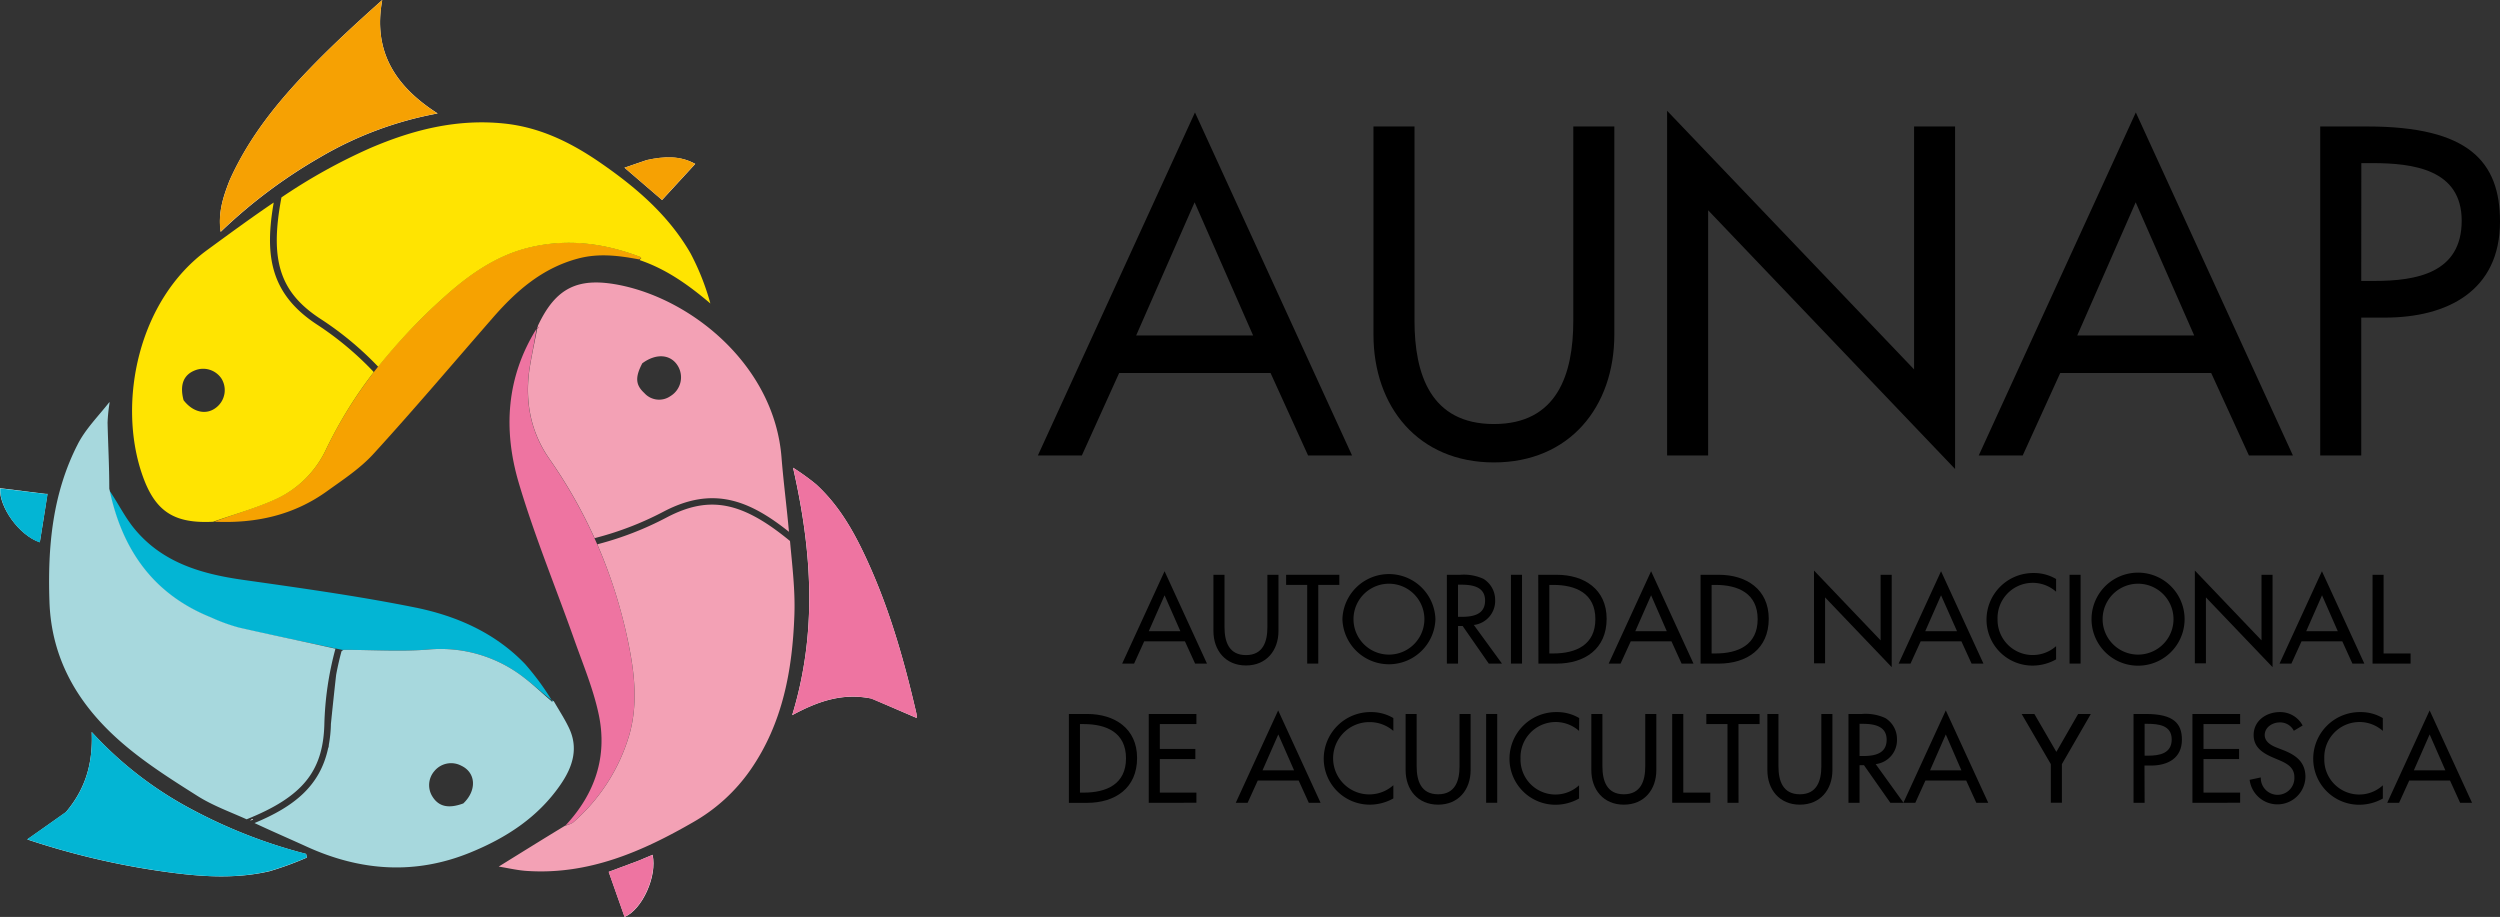 <svg xmlns="http://www.w3.org/2000/svg" viewBox="0 0 568.47 208.5"><rect x="0" y="0" width="568.47" height="208.5" fill="#333333" stroke="none"/><defs><style>.cls-1{fill:#fff;}.cls-2{fill:#f6a201;}.cls-3{fill:#03b5d4;}.cls-4{fill:#ee74a1;}.cls-5{fill:#f6a103;}.cls-6{fill:#a7d8dd;}.cls-7{fill:#ffe401;}.cls-8{fill:#f3a1b5;}</style></defs><g id="Capa_2" data-name="Capa 2"><g id="Layer_1" data-name="Layer 1"><path class="cls-1" d="M10.35,112.3,0,111c-.22,4.32,4.38,10.75,9.05,12.29.59-3.65,1.18-7.31,1.74-11l.11,0s-.08.06-.56,0"/><path class="cls-1" d="M52.19,41.06c-1.42,3.63-2.65,7.29-2,11.66a116.4,116.4,0,0,1,22.68-17,81.9,81.9,0,0,1,26.65-9.92C89.84,19.62,84.76,11.64,86.92,0c-5.7,5.09-11.27,10.19-16.5,15.62-7.2,7.47-13.77,15.47-18.23,25.44"/><path class="cls-1" d="M15,184.68l-8.79,6.2a174.64,174.64,0,0,0,30.44,7.23c8.21,1.18,16.46,1.9,24.64,0A72.32,72.32,0,0,0,69.79,195l-.19-.82A116.56,116.56,0,0,1,43.53,184a84.06,84.06,0,0,1-22.68-17.54c.31,7.28-1.47,13-5.9,18.26"/><path class="cls-1" d="M198.21,158.84l10.23,4.42a3.68,3.68,0,0,0-.06-1c-2.58-11.19-5.67-22.24-10.29-32.78-3.12-7.11-6.68-14-12.53-19.35a53,53,0,0,0-5.23-3.77c4.32,19,5.55,37.42-.2,56.26,5.8-3.12,11.38-5.13,18.08-3.77"/><path class="cls-1" d="M147,36.42l-5,1.71,8.55,7.34,7.54-8.2c-3.37-1.86-7-1.76-11.09-.85"/><path class="cls-1" d="M145.18,195.73l-6.75,2.52c1.25,3.53,2.43,6.89,3.61,10.25,4-1.69,7.45-9.26,6.36-14.13-1,.4-1.91.79-3.22,1.36"/><path class="cls-2" d="M48.73,118.63c4.55-1.74,9.49-3.1,14.09-5.21A23.39,23.39,0,0,0,74.23,102c6.43-13.36,15.72-24.5,26.6-34.35,5.54-5,11.67-9.41,19.11-11.3,8.7-2.2,17.21-1.17,25.52,2,.14,0,.24.2.35.3a1.94,1.94,0,0,1-.51.33c-4.68-.88-9.18-1.42-13.78-.21-8.21,2.16-14.2,7.42-19.58,13.63-9,10.31-17.79,20.71-27,30.79-3,3.3-6.88,5.85-10.55,8.48C66.81,117.14,58.19,119.07,48.73,118.63Z"/><path class="cls-3" d="M125.45,159.21c-2-1.51-3.91-3.3-6-4.88a30.84,30.84,0,0,0-22.12-6.63c-6.29.52-12.66.06-19.26.07-.27,0-.27,0-.27,0-7.86-1.67-15.74-3.27-23.57-5a41.35,41.35,0,0,1-6.35-2.32c-13.15-5.3-20.24-15.48-23.09-29.05,2,2.89,3.56,6.14,5.78,8.84,6.33,7.68,15.15,10.25,24.61,11.6,13.07,1.86,26.17,3.67,39.1,6.27,9.42,1.89,18.28,5.74,25.13,12.9A59.34,59.34,0,0,1,125.45,159.21Z"/><path class="cls-4" d="M122,74.76c-.4,2.68-1,5.46-1.48,8.27-1.29,7.66-.09,14.9,4.39,21.32a111.83,111.83,0,0,1,17.9,41.52c1.47,7.07,2.32,14.24.25,21.35a42.14,42.14,0,0,1-12.81,19.85,4,4,0,0,1-1.59.55c6.59-7.09,9.51-15.54,7.49-25.12-1.22-5.82-3.58-11.42-5.57-17.06-4.23-11.95-9.1-23.71-12.68-35.85C114.44,97.72,115.1,85.81,122,74.76Z"/><path class="cls-5" d="M52.27,40.88c4.38-9.79,10.95-17.79,18.15-25.26C75.65,10.19,81.22,5.09,86.92,0c-2.16,11.64,2.92,19.62,12.56,25.79a81.9,81.9,0,0,0-26.65,9.92,116.4,116.4,0,0,0-22.68,17C49.54,48.35,50.77,44.69,52.27,40.88Z"/><path class="cls-3" d="M15.08,184.55c4.3-5.1,6.08-10.85,5.77-18.13A84.06,84.06,0,0,0,43.53,184,116.56,116.56,0,0,0,69.6,194.15l.19.82a72.32,72.32,0,0,1-8.55,3.11c-8.18,1.93-16.43,1.21-24.64,0a174.64,174.64,0,0,1-30.44-7.23C8.93,188.92,11.94,186.8,15.08,184.55Z"/><path class="cls-4" d="M198,158.82c-6.48-1.34-12.06.67-17.86,3.79,5.75-18.84,4.52-37.31.2-56.26a53,53,0,0,1,5.23,3.77c5.85,5.34,9.41,12.24,12.53,19.35,4.62,10.54,7.71,21.59,10.29,32.78a3.68,3.68,0,0,1,.06,1C205.1,161.82,201.66,160.33,198,158.82Z"/><path class="cls-5" d="M147.18,36.36c3.9-.85,7.51-1,10.88.91l-7.54,8.2L142,38.13C143.76,37.51,145.36,37,147.18,36.36Z"/><path class="cls-3" d="M10.83,112.35l-1.77,11c-4.67-1.54-9.27-8-9-12.29l10.58,1.3Z"/><path class="cls-4" d="M145.36,195.65c1.13-.49,2.07-.88,3-1.28,1.09,4.87-2.41,12.44-6.36,14.13-1.18-3.36-2.36-6.72-3.61-10.25C140.39,197.52,142.79,196.63,145.36,195.65Z"/><path class="cls-6" d="M25,91.43s.09,0,.06,0S24.94,91.42,25,91.43Z"/><path class="cls-4" d="M122.21,74.32c.11,0,.19.07.25.17s-.08.09-.22.16S122.17,74.44,122.21,74.32Z"/><path class="cls-3" d="M10.83,112.36l.08-.06s-.11,0-.1,0S10.83,112.35,10.83,112.36Z"/><path class="cls-3" d="M125.76,159.28a.31.31,0,0,1-.41.21A.31.31,0,0,1,125.76,159.28Z"/><path class="cls-1" d="M56.84,186.59l.54-.39.14.18a3.24,3.24,0,0,1-.57.18C56.82,186.57,56.84,186.59,56.84,186.59Z"/><path d="M254.48,84.82,246,103.57h-10l35.72-78,35.72,78h-10l-8.53-18.75ZM271.64,46,258.35,76.28h26.59Z"/><path d="M321.64,28.76V72.91c0,12.2,3.67,23.51,18.06,23.51s18.05-11.31,18.05-23.51V28.76h9.33V76.08c0,16.47-10.22,29.07-27.38,29.07s-27.39-12.6-27.39-29.07V28.76Z"/><path d="M379.08,25.19,435.24,84V28.76h9.32v77.88L388.41,47.81v55.76h-9.33Z"/><path d="M468.47,84.82l-8.53,18.75h-10l35.72-78,35.72,78h-10L502.8,84.82ZM485.63,46,472.34,76.28h26.59Z"/><path d="M536.92,103.57h-9.33V28.76h10.72c23,0,30.16,7.94,30.16,21.63,0,15.77-12,21.83-26.19,21.83h-5.36Zm0-39.69h3c9.52,0,19.84-1.78,19.84-13.69,0-11.71-11.11-13.1-20.34-13.1h-2.48Z"/><path d="M260.18,145.83l-2.3,5.06h-2.71l9.64-21,9.64,21h-2.7l-2.31-5.06Zm4.63-10.47-3.59,8.16h7.18Z"/><path d="M278.44,130.7v11.91c0,3.3,1,6.35,4.88,6.35s4.87-3.05,4.87-6.35V130.7h2.52v12.77c0,4.45-2.76,7.85-7.39,7.85s-7.4-3.4-7.4-7.85V130.7Z"/><path d="M299.76,150.89h-2.52V133h-4.79v-2.3h12.1V133h-4.79Z"/><path d="M326.4,140.79a10.58,10.58,0,0,1-21.15,0,10.58,10.58,0,0,1,21.15,0Zm-2.51,0a8.06,8.06,0,1,0-16.12,0,8.06,8.06,0,1,0,16.12,0Z"/><path d="M341.53,150.89h-3l-5.94-8.54h-1.05v8.54H329V130.7h3a10.7,10.7,0,0,1,5.33.93,5.62,5.62,0,0,1,2.65,4.82,5.5,5.5,0,0,1-4.85,5.66Zm-10-10.63h.81c2.57,0,5.35-.48,5.35-3.7s-3-3.61-5.49-3.61h-.67Z"/><path d="M346.09,150.89h-2.52V130.7h2.52Z"/><path d="M349.78,130.7H354c6.19,0,11.33,3.26,11.33,10,0,6.88-5,10.2-11.41,10.2h-4.1Zm2.52,17.89h.89c5.14,0,9.58-1.93,9.58-7.8s-4.44-7.79-9.58-7.79h-.89Z"/><path d="M370.81,145.83l-2.31,5.06h-2.7l9.64-21,9.64,21h-2.71l-2.3-5.06Zm4.63-10.47-3.59,8.16H379Z"/><path d="M386.69,130.7h4.17c6.19,0,11.33,3.26,11.33,10,0,6.88-5,10.2-11.41,10.2h-4.09Zm2.51,17.89h.89c5.14,0,9.58-1.93,9.58-7.8s-4.44-7.79-9.58-7.79h-.89Z"/><path d="M412.48,129.73l15.15,15.88V130.7h2.52v21L415,135.84v15h-2.51Z"/><path d="M436.74,145.83l-2.31,5.06h-2.7l9.64-21,9.64,21h-2.7L446,145.83Zm4.63-10.47-3.59,8.16H445Z"/><path d="M467.53,134.55a8,8,0,0,0-13.31,6.27,8,8,0,0,0,13.31,6.11v3a10.9,10.9,0,0,1-5.3,1.42,10.45,10.45,0,0,1-10.52-10.42,10.61,10.61,0,0,1,10.74-10.63,9.78,9.78,0,0,1,5.08,1.36Z"/><path d="M473.1,150.89h-2.51V130.7h2.51Z"/><path d="M496.75,140.79a10.58,10.58,0,0,1-21.16,0,10.58,10.58,0,0,1,21.16,0Zm-2.52,0a8.06,8.06,0,1,0-16.12,0,8.06,8.06,0,1,0,16.12,0Z"/><path d="M499.08,129.73l15.16,15.88V130.7h2.51v21L501.6,135.84v15h-2.52Z"/><path d="M523.34,145.83l-2.3,5.06h-2.7l9.64-21,9.64,21h-2.71l-2.3-5.06ZM528,135.36l-3.59,8.16h7.17Z"/><path d="M542,148.59h6.14v2.3h-8.65V130.7H542Z"/><path d="M243.05,162.35h4.18c6.19,0,11.33,3.26,11.33,10,0,6.89-5,10.21-11.41,10.21h-4.1Zm2.52,17.88h.88c5.15,0,9.59-1.92,9.59-7.79s-4.44-7.79-9.59-7.79h-.88Z"/><path d="M261.21,162.35h10.84v2.3h-8.32v5.65h8.08v2.3h-8.08v7.63h8.32v2.31H261.21Z"/><path d="M286,177.48l-2.3,5.06H281l9.64-21,9.64,21H297.6l-2.3-5.06ZM290.67,167l-3.59,8.17h7.18Z"/><path d="M316.83,166.2a8.2,8.2,0,0,0-5.33-2,8.22,8.22,0,1,0,5.33,14.35v3a10.9,10.9,0,0,1-5.3,1.42A10.46,10.46,0,0,1,301,172.55a10.62,10.62,0,0,1,10.74-10.63,9.81,9.81,0,0,1,5.09,1.36Z"/><path d="M322.13,162.35v11.91c0,3.3,1,6.35,4.88,6.35s4.87-3.05,4.87-6.35V162.35h2.52v12.77c0,4.44-2.76,7.85-7.39,7.85s-7.39-3.41-7.39-7.85V162.35Z"/><path d="M340.45,182.54h-2.52V162.35h2.52Z"/><path d="M359.06,166.2a8,8,0,0,0-13.31,6.27,7.94,7.94,0,0,0,13.31,6.1v3a10.9,10.9,0,0,1-5.3,1.42,10.45,10.45,0,0,1-10.52-10.42A10.61,10.61,0,0,1,354,161.92a9.79,9.79,0,0,1,5.09,1.36Z"/><path d="M364.37,162.35v11.91c0,3.3,1,6.35,4.87,6.35s4.87-3.05,4.87-6.35V162.35h2.52v12.77c0,4.44-2.76,7.85-7.39,7.85s-7.39-3.41-7.39-7.85V162.35Z"/><path d="M382.76,180.23h6.14v2.31h-8.66V162.35h2.52Z"/><path d="M395.32,182.54h-2.51V164.65H388v-2.3h12.11v2.3h-4.8Z"/><path d="M404.4,162.35v11.91c0,3.3,1,6.35,4.87,6.35s4.88-3.05,4.88-6.35V162.35h2.52v12.77c0,4.44-2.76,7.85-7.4,7.85s-7.39-3.41-7.39-7.85V162.35Z"/><path d="M432.84,182.54h-3l-6-8.55h-1v8.55h-2.52V162.35h3.05a10.66,10.66,0,0,1,5.33.93,5.58,5.58,0,0,1,2.65,4.82,5.49,5.49,0,0,1-4.84,5.65Zm-10-10.63h.8c2.57,0,5.36-.49,5.36-3.7s-3-3.62-5.49-3.62h-.67Z"/><path d="M437.82,177.48l-2.3,5.06h-2.71l9.64-21,9.65,21h-2.71l-2.3-5.06ZM442.45,167l-3.58,8.17H446Z"/><path d="M459.7,162.35h2.89l5,8.62,4.95-8.62h2.89l-6.58,11.4v8.79h-2.52v-8.79Z"/><path d="M487.66,182.54h-2.52V162.35H488c6.22,0,8.14,2.14,8.14,5.83,0,4.26-3.24,5.9-7.07,5.9h-1.44Zm0-10.71h.8c2.57,0,5.36-.49,5.36-3.7s-3-3.54-5.49-3.54h-.67Z"/><path d="M498.53,162.35h10.85v2.3h-8.33v5.65h8.09v2.3h-8.09v7.63h8.33v2.31H498.53Z"/><path d="M521.59,166.17a3.47,3.47,0,0,0-3.24-1.9c-1.61,0-3.38,1.1-3.38,2.87,0,1.58,1.56,2.41,2.82,2.89l1.44.56c2.87,1.13,5,2.71,5,6.08a6.37,6.37,0,0,1-12.69.65l2.54-.54a3.82,3.82,0,1,0,7.63-.11c0-2.17-1.74-3.1-3.48-3.83l-1.39-.59c-2.3-1-4.39-2.3-4.39-5.11,0-3.27,2.89-5.22,5.94-5.22a5.76,5.76,0,0,1,5.2,3.05Z"/><path d="M541.83,166.2a8,8,0,0,0-13.31,6.27,7.94,7.94,0,0,0,13.31,6.1v3a10.9,10.9,0,0,1-5.3,1.42A10.45,10.45,0,0,1,526,172.55a10.61,10.61,0,0,1,10.74-10.63,9.78,9.78,0,0,1,5.08,1.36Z"/><path d="M547.83,177.48l-2.3,5.06h-2.7l9.64-21,9.64,21H559.4l-2.3-5.06ZM552.47,167l-3.59,8.17h7.17Z"/><path class="cls-7" d="M71.93,73.7c-10.59-7-11.75-15.8-9.69-27.65-5.12,3.46-10.12,7.14-15.13,10.8C31.38,68.34,26.77,91.4,32.24,107.64c2.91,8.63,7.21,11.46,16.25,11,4.79-1.7,9.73-3.06,14.33-5.17A23.39,23.39,0,0,0,74.23,102,98.73,98.73,0,0,1,85,84.61,71.72,71.72,0,0,0,71.93,73.7ZM49.27,92.58C47,94.48,43.91,93.82,41.74,91c-.92-3.5,0-5.78,2.61-6.79a5,5,0,0,1,6,1.86A5,5,0,0,1,49.27,92.58Z"/><path class="cls-7" d="M145.44,59.14c6.09,2.06,11.14,5.67,16.09,9.87A55.77,55.77,0,0,0,157,57.57c-5.11-8.87-12.76-15.3-21.12-21-6.49-4.39-13.37-7.68-21.3-8.49-10.7-1.1-20.69,1.43-30.39,5.59A128.53,128.53,0,0,0,64,44.89c-2.71,14.28-.39,21.53,8.77,27.55A73,73,0,0,1,86,83.4a131,131,0,0,1,14.85-15.71c5.54-5,11.67-9.41,19.11-11.3,8.7-2.2,17.21-1.17,25.52,2,.14,0,.24.2.35.3A1.35,1.35,0,0,0,145.44,59.14Z"/><path class="cls-8" d="M135.2,122.37a71.89,71.89,0,0,0,15.8-6.09c11.05-5.76,19.25-2.66,28.4,4.65-.5-5.67-1.25-11.32-1.7-17-1.64-20.44-19.77-35.57-36.53-39.05-9.74-2-14.82.51-18.92,9.32.07.1.15.19.21.29s-.08.09-.2.16-.08,0-.08,0c-.55,2.79-1.15,5.57-1.63,8.38-1.29,7.66-.09,14.9,4.39,21.32A111.65,111.65,0,0,1,135.2,122.37Zm10.85-39.76c3.22-2.37,6.41-2,8,.46a5,5,0,0,1-1.6,7,4.5,4.5,0,0,1-5.94-.7C144.5,87.52,144.39,85.78,146.05,82.61Z"/><path class="cls-8" d="M151.69,117.61a72.87,72.87,0,0,1-15.87,6.16,114,114,0,0,1,7,22.1c1.47,7.07,2.32,14.24.25,21.35a42.14,42.14,0,0,1-12.81,19.85,5.94,5.94,0,0,1-1.73.66c-5.18,3.13-10,6.15-15.13,9.32,2.19.35,4.37.88,6.56,1,13.9.88,26-4.37,37.68-11.11a39.84,39.84,0,0,0,13-11.87c7.39-10.65,9.56-22.81,10-35.34.19-5.56-.5-11.15-1-16.71C168.69,114,161.29,112.61,151.69,117.61Z"/><path class="cls-6" d="M73.75,164.85a72.07,72.07,0,0,1,2.53-17.34c-7.28-1.64-14.66-3.16-22-4.83a41.35,41.35,0,0,1-6.35-2.32c-13.15-5.3-20.24-15.48-23.08-29.27,0-5.24-.28-10.14-.39-15a36.53,36.53,0,0,1,.48-4.63s0,0-.15.08c-2.5,3.17-5.33,6-7.09,9.43-5.79,11.26-6.89,23.44-6.45,35.93.45,13,6.52,23.17,15.84,31.44,5.41,4.81,11.65,8.76,17.81,12.65,3.46,2.19,7.4,3.61,11.18,5.31C68.73,181.22,73.42,175.48,73.75,164.85Z"/><path class="cls-6" d="M129.35,165.46c-1-2.09-2.3-4.06-3.46-6.08a.89.89,0,0,1-.54.13c0-.12,0-.12,0-.12-2-1.69-3.83-3.48-5.88-5.06a30.84,30.84,0,0,0-22.12-6.63c-6.29.52-12.66.06-19.23.07a3.31,3.31,0,0,0-.46.31c-.37,1.36-.82,3.17-1.23,5.4q-.63,5.63-1.19,11.19c0,.08,0,.15,0,.23a29.84,29.84,0,0,1-.46,4.42l-.06.65h-.07c-1.84,8.82-7.85,13.46-16.78,17.18,4,1.88,8,3.6,11.94,5.4,12.2,5.54,24.57,6.43,37.12,1.31,8.17-3.33,15.4-8,20.51-15.42C130.19,174.46,131.63,170.17,129.35,165.46Zm-24,17.23c-3.38,1.25-5.59.71-7-1.53a4.87,4.87,0,0,1,.41-5.81,4.93,4.93,0,0,1,6.12-1.24C108.25,175.69,108.46,179.74,105.35,182.69Z"/></g></g></svg>